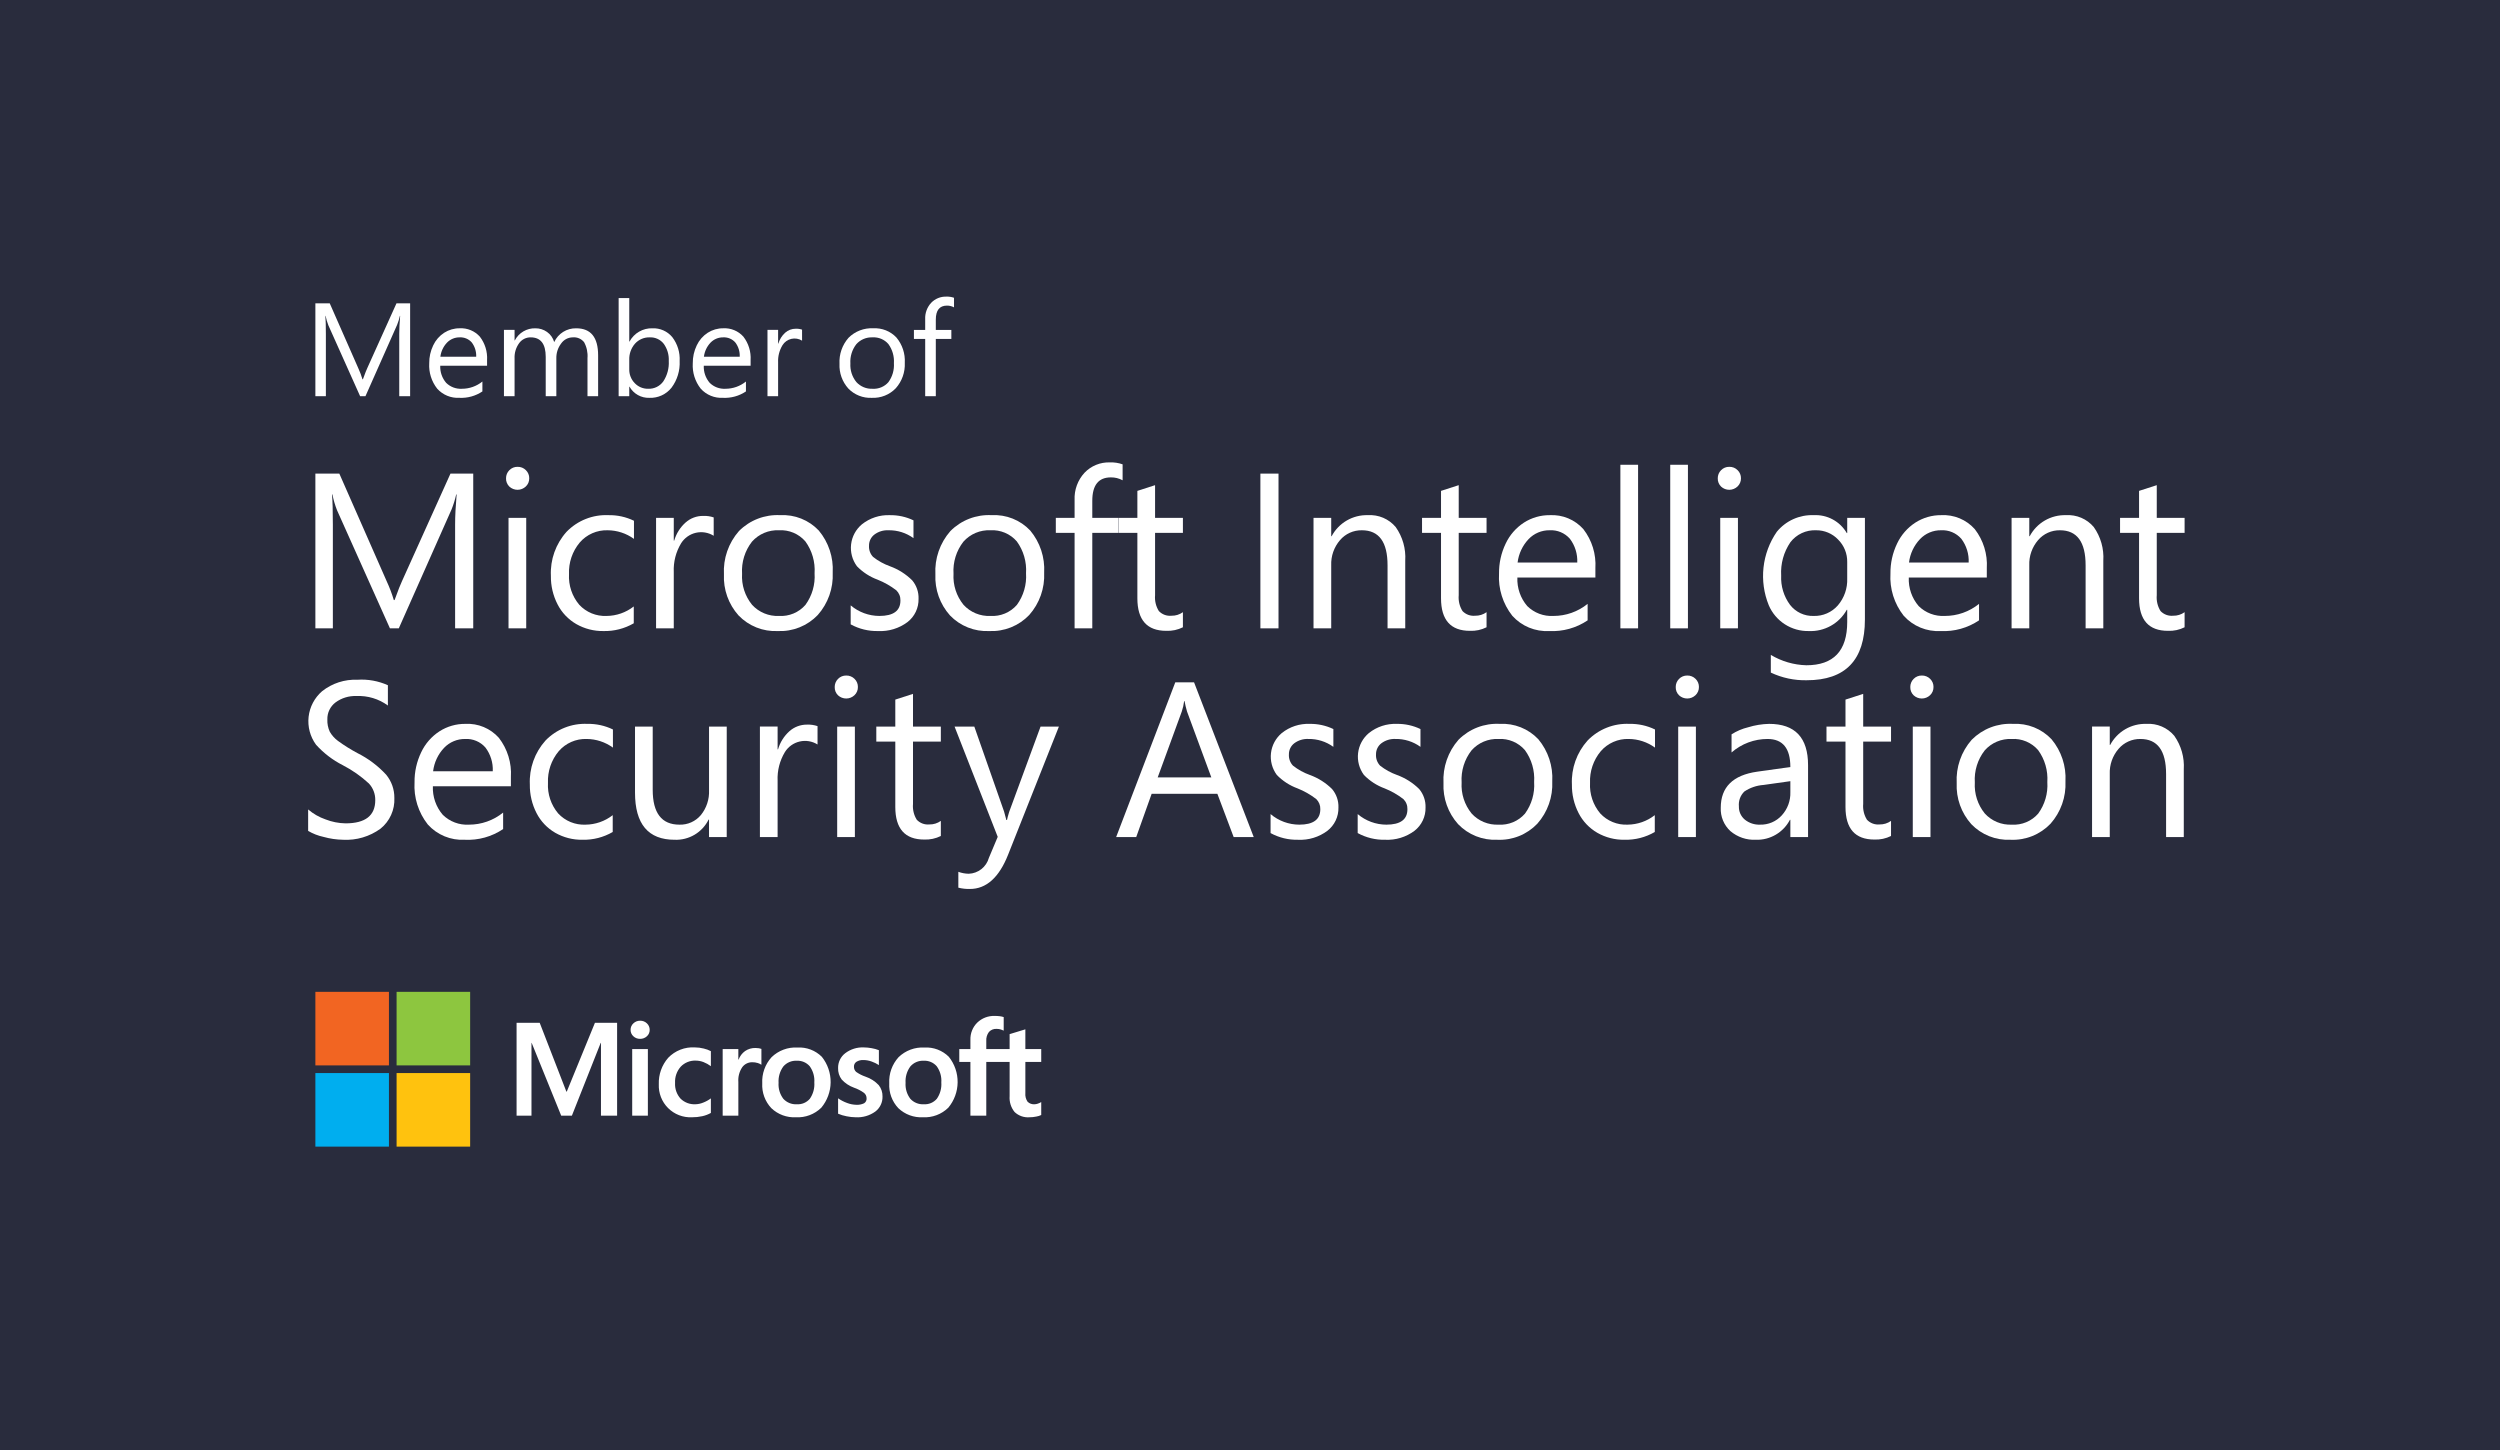 <svg width="250" height="145" viewBox="0 0 250 145" fill="none" xmlns="http://www.w3.org/2000/svg">
<rect x="0" y="0" width="250" height="145" fill="#808080" stroke="none"/>
<g clip-path="url(#clip0_1750_30146)">
<path d="M250 0H0V145H250V0Z" fill="#292C3D"/>
<path d="M47.324 62.835H45.511V52.444C45.511 51.624 45.562 50.624 45.663 49.444H45.619C45.506 49.956 45.351 50.457 45.155 50.944L39.879 62.835H38.994L33.706 51.03C33.503 50.517 33.348 49.986 33.242 49.444H33.199C33.257 50.062 33.286 51.069 33.286 52.465V62.835H31.538V47.361H33.933L38.681 58.152C38.959 58.753 39.194 59.373 39.382 60.008H39.458C39.818 59.015 40.066 58.382 40.202 58.109L45.047 47.361H47.324V62.835Z" fill="white"/>
<path d="M52.924 47.825C52.928 47.98 52.899 48.133 52.84 48.275C52.78 48.418 52.691 48.546 52.578 48.651C52.357 48.861 52.065 48.978 51.76 48.98C51.456 48.982 51.162 48.868 50.938 48.661C50.827 48.554 50.739 48.423 50.682 48.279C50.624 48.136 50.597 47.981 50.604 47.826C50.602 47.676 50.631 47.529 50.687 47.39C50.744 47.252 50.827 47.127 50.933 47.021C51.039 46.91 51.168 46.823 51.31 46.765C51.452 46.706 51.605 46.678 51.759 46.682C51.913 46.678 52.066 46.706 52.209 46.763C52.352 46.821 52.481 46.907 52.589 47.017C52.697 47.121 52.783 47.247 52.84 47.386C52.898 47.526 52.926 47.675 52.924 47.825ZM52.622 62.835H50.852V51.785H52.622V62.835Z" fill="white"/>
<path d="M63.376 62.328C62.456 62.862 61.407 63.132 60.343 63.105C59.393 63.12 58.456 62.879 57.63 62.408C56.829 61.946 56.179 61.263 55.758 60.44C55.303 59.556 55.073 58.574 55.089 57.58C55.012 55.963 55.576 54.381 56.658 53.178C57.198 52.621 57.85 52.184 58.571 51.898C59.292 51.611 60.065 51.481 60.84 51.516C61.725 51.498 62.601 51.69 63.397 52.077V53.89C62.631 53.334 61.711 53.032 60.764 53.027C60.238 53.01 59.714 53.111 59.231 53.323C58.749 53.535 58.319 53.852 57.975 54.251C57.235 55.136 56.852 56.266 56.901 57.418C56.84 58.529 57.205 59.621 57.922 60.472C58.269 60.847 58.693 61.141 59.165 61.335C59.638 61.529 60.147 61.617 60.657 61.594C61.643 61.587 62.599 61.253 63.376 60.644L63.376 62.328Z" fill="white"/>
<path d="M71.37 53.577C70.838 53.246 70.196 53.139 69.586 53.279C68.975 53.42 68.445 53.797 68.111 54.327C67.588 55.192 67.332 56.193 67.377 57.202V62.835H65.607V51.785H67.377V54.062H67.42C67.622 53.366 68.014 52.74 68.553 52.255C69.036 51.822 69.663 51.586 70.312 51.591C70.671 51.575 71.029 51.626 71.369 51.742L71.37 53.577Z" fill="white"/>
<path d="M83.271 57.267C83.344 58.82 82.808 60.339 81.776 61.502C81.261 62.04 80.637 62.461 79.945 62.738C79.254 63.014 78.511 63.139 77.767 63.105C77.042 63.138 76.318 63.016 75.643 62.747C74.969 62.478 74.359 62.068 73.856 61.545C72.849 60.421 72.324 58.947 72.394 57.44C72.308 55.855 72.846 54.299 73.894 53.107C74.431 52.565 75.078 52.143 75.79 51.869C76.502 51.595 77.264 51.475 78.026 51.516C78.742 51.477 79.457 51.594 80.122 51.86C80.788 52.126 81.387 52.533 81.879 53.054C82.86 54.231 83.358 55.737 83.271 57.267ZM81.458 57.332C81.534 56.192 81.207 55.062 80.535 54.138C80.21 53.763 79.803 53.467 79.346 53.275C78.888 53.082 78.392 52.997 77.897 53.026C77.391 53.003 76.886 53.093 76.419 53.29C75.953 53.487 75.536 53.786 75.199 54.164C74.487 55.077 74.134 56.219 74.207 57.375C74.139 58.498 74.496 59.605 75.205 60.478C75.544 60.85 75.961 61.143 76.427 61.336C76.892 61.529 77.394 61.617 77.897 61.594C78.392 61.625 78.888 61.542 79.347 61.351C79.805 61.16 80.213 60.867 80.541 60.493C81.208 59.58 81.533 58.461 81.458 57.332Z" fill="white"/>
<path d="M91.855 59.879C91.866 60.327 91.772 60.771 91.58 61.176C91.388 61.581 91.103 61.935 90.749 62.209C89.903 62.841 88.864 63.158 87.809 63.105C86.853 63.127 85.907 62.896 85.068 62.436V60.537C85.87 61.217 86.887 61.591 87.938 61.594C89.341 61.594 90.043 61.08 90.043 60.051C90.049 59.862 90.017 59.674 89.946 59.498C89.875 59.322 89.769 59.164 89.633 59.032C89.062 58.593 88.434 58.236 87.766 57.969C86.983 57.683 86.275 57.223 85.694 56.625C85.227 55.994 85.018 55.209 85.11 54.43C85.202 53.651 85.589 52.937 86.19 52.433C86.981 51.802 87.974 51.476 88.985 51.516C89.802 51.504 90.611 51.681 91.348 52.034V53.814C90.621 53.286 89.743 53.01 88.845 53.026C88.339 53.002 87.841 53.154 87.437 53.458C87.266 53.588 87.13 53.757 87.037 53.95C86.944 54.143 86.898 54.355 86.902 54.569C86.889 54.775 86.918 54.982 86.989 55.176C87.059 55.37 87.169 55.547 87.312 55.696C87.823 56.096 88.395 56.411 89.007 56.63C89.837 56.932 90.591 57.411 91.219 58.033C91.652 58.548 91.879 59.206 91.855 59.879Z" fill="white"/>
<path d="M104.416 57.267C104.489 58.82 103.953 60.339 102.921 61.502C102.406 62.04 101.782 62.461 101.091 62.738C100.399 63.014 99.656 63.139 98.912 63.105C98.187 63.138 97.463 63.016 96.788 62.747C96.114 62.478 95.504 62.068 95.001 61.545C93.994 60.421 93.469 58.947 93.539 57.44C93.453 55.855 93.991 54.3 95.039 53.107C95.576 52.565 96.222 52.143 96.935 51.869C97.647 51.595 98.409 51.475 99.171 51.516C99.887 51.477 100.602 51.594 101.267 51.86C101.933 52.126 102.532 52.533 103.024 53.054C104.005 54.231 104.503 55.737 104.416 57.267ZM102.603 57.332C102.679 56.192 102.352 55.062 101.68 54.138C101.355 53.763 100.948 53.467 100.491 53.275C100.033 53.082 99.537 52.997 99.042 53.026C98.536 53.003 98.031 53.093 97.564 53.29C97.098 53.487 96.681 53.786 96.344 54.164C95.632 55.077 95.279 56.219 95.352 57.375C95.285 58.498 95.641 59.605 96.35 60.478C96.689 60.85 97.106 61.143 97.572 61.336C98.037 61.529 98.539 61.617 99.042 61.594C99.537 61.625 100.034 61.542 100.492 61.351C100.95 61.16 101.359 60.867 101.686 60.493C102.353 59.58 102.678 58.461 102.603 57.332Z" fill="white"/>
<path d="M112.261 48.03C111.901 47.832 111.496 47.732 111.085 47.739C109.848 47.739 109.229 48.519 109.229 50.08V51.785H111.819V53.285H109.229V62.835H107.459V53.285H105.582V51.785H107.459V49.994C107.437 49.498 107.513 49.002 107.684 48.535C107.854 48.069 108.115 47.64 108.452 47.275C108.776 46.935 109.169 46.666 109.604 46.488C110.039 46.309 110.507 46.225 110.977 46.239C111.413 46.222 111.849 46.288 112.261 46.433L112.261 48.03Z" fill="white"/>
<path d="M118.291 62.727C117.776 62.985 117.204 63.108 116.629 63.083C114.701 63.083 113.737 61.997 113.737 59.825V53.285H111.838V51.785H113.737V49.088L115.507 48.516V51.786H118.291V53.286H115.507V59.523C115.458 60.077 115.59 60.632 115.885 61.105C116.046 61.273 116.243 61.404 116.462 61.485C116.68 61.566 116.915 61.596 117.147 61.573C117.557 61.582 117.959 61.457 118.291 61.217L118.291 62.727Z" fill="white"/>
<path d="M127.851 62.835H126.039V47.361H127.851V62.835Z" fill="white"/>
<path d="M140.525 62.835H138.755V56.533C138.755 54.196 137.899 53.026 136.187 53.027C135.772 53.02 135.361 53.105 134.984 53.275C134.606 53.446 134.271 53.698 134.002 54.013C133.401 54.712 133.086 55.612 133.122 56.533V62.835H131.352V51.785H133.122V53.62H133.165C133.513 52.966 134.036 52.422 134.677 52.05C135.318 51.678 136.05 51.493 136.79 51.516C137.314 51.483 137.838 51.573 138.321 51.779C138.803 51.985 139.231 52.302 139.569 52.703C140.263 53.683 140.6 54.871 140.524 56.07L140.525 62.835Z" fill="white"/>
<path d="M148.655 62.727C148.141 62.985 147.569 63.108 146.994 63.083C145.066 63.083 144.102 61.997 144.102 59.825V53.285H142.203V51.785H144.102V49.088L145.872 48.516V51.786H148.656V53.286H145.872V59.523C145.822 60.077 145.955 60.632 146.249 61.105C146.41 61.274 146.608 61.404 146.826 61.485C147.045 61.566 147.28 61.596 147.512 61.573C147.922 61.582 148.323 61.457 148.656 61.217L148.655 62.727Z" fill="white"/>
<path d="M159.539 57.753H151.737C151.693 58.795 152.046 59.815 152.725 60.608C153.068 60.945 153.478 61.208 153.929 61.378C154.379 61.548 154.861 61.621 155.341 61.594C156.587 61.597 157.795 61.17 158.762 60.386V62.037C157.631 62.798 156.283 63.173 154.921 63.105C154.231 63.142 153.541 63.024 152.903 62.76C152.264 62.496 151.693 62.092 151.231 61.579C150.286 60.38 149.813 58.877 149.903 57.354C149.891 56.318 150.118 55.292 150.567 54.359C150.969 53.502 151.603 52.776 152.396 52.26C153.168 51.765 154.069 51.507 154.986 51.516C155.613 51.483 156.24 51.591 156.82 51.833C157.4 52.074 157.918 52.444 158.336 52.913C159.198 54.028 159.626 55.418 159.539 56.825L159.539 57.753ZM157.726 56.253C157.766 55.398 157.504 54.556 156.987 53.874C156.736 53.589 156.424 53.364 156.073 53.217C155.723 53.07 155.343 53.005 154.964 53.026C154.571 53.021 154.181 53.097 153.819 53.249C153.457 53.401 153.131 53.627 152.86 53.911C152.252 54.554 151.866 55.375 151.759 56.253H157.726Z" fill="white"/>
<path d="M163.808 62.835H162.038V46.477H163.808V62.835Z" fill="white"/>
<path d="M168.793 62.835H167.023V46.477H168.793V62.835Z" fill="white"/>
<path d="M174.096 47.825C174.1 47.98 174.071 48.133 174.011 48.275C173.952 48.418 173.863 48.546 173.75 48.651C173.529 48.861 173.237 48.978 172.932 48.98C172.628 48.982 172.334 48.868 172.11 48.661C171.999 48.554 171.911 48.423 171.854 48.279C171.796 48.136 171.769 47.981 171.776 47.826C171.774 47.676 171.803 47.529 171.859 47.39C171.916 47.252 171.999 47.127 172.105 47.021C172.211 46.91 172.34 46.823 172.482 46.765C172.624 46.706 172.777 46.678 172.93 46.682C173.084 46.678 173.238 46.706 173.381 46.763C173.523 46.821 173.653 46.907 173.761 47.017C173.869 47.121 173.955 47.247 174.012 47.386C174.07 47.526 174.098 47.675 174.096 47.825ZM173.794 62.835H172.024V51.785H173.794V62.835Z" fill="white"/>
<path d="M186.491 61.95C186.491 66 184.549 68.025 180.664 68.025C179.427 68.05 178.2 67.788 177.082 67.259V65.49C178.156 66.134 179.379 66.491 180.632 66.526C183.358 66.526 184.722 65.084 184.722 62.199V60.979H184.679C184.306 61.652 183.753 62.207 183.082 62.582C182.411 62.958 181.648 63.139 180.88 63.105C180.032 63.124 179.197 62.888 178.484 62.428C177.77 61.969 177.211 61.306 176.877 60.526C176.391 59.33 176.211 58.033 176.351 56.75C176.491 55.468 176.948 54.24 177.681 53.178C178.125 52.635 178.689 52.202 179.328 51.914C179.967 51.626 180.665 51.489 181.366 51.516C182.03 51.48 182.69 51.628 183.275 51.944C183.86 52.26 184.345 52.732 184.679 53.307H184.722V51.785H186.492L186.491 61.95ZM184.721 57.839V56.21C184.73 55.791 184.653 55.374 184.495 54.985C184.338 54.596 184.102 54.244 183.804 53.949C183.521 53.653 183.181 53.419 182.804 53.26C182.427 53.102 182.022 53.022 181.613 53.027C181.12 53.004 180.628 53.101 180.179 53.31C179.731 53.518 179.34 53.832 179.04 54.224C178.371 55.203 178.047 56.376 178.117 57.559C178.067 58.606 178.379 59.639 179.002 60.483C179.28 60.842 179.639 61.13 180.05 61.324C180.461 61.517 180.911 61.61 181.365 61.594C181.821 61.608 182.273 61.521 182.691 61.339C183.109 61.157 183.482 60.885 183.782 60.543C184.426 59.793 184.761 58.826 184.721 57.839Z" fill="white"/>
<path d="M198.68 57.753H190.879C190.834 58.795 191.187 59.815 191.866 60.607C192.209 60.945 192.619 61.208 193.07 61.377C193.52 61.547 194.002 61.621 194.483 61.594C195.728 61.596 196.936 61.17 197.903 60.386V62.036C196.772 62.798 195.424 63.173 194.062 63.105C193.372 63.142 192.682 63.024 192.044 62.76C191.405 62.496 190.834 62.092 190.372 61.578C189.427 60.38 188.954 58.877 189.045 57.353C189.032 56.317 189.259 55.292 189.708 54.358C190.11 53.502 190.744 52.776 191.537 52.26C192.31 51.765 193.21 51.506 194.127 51.516C194.755 51.482 195.382 51.59 195.962 51.832C196.542 52.074 197.06 52.443 197.478 52.913C198.34 54.028 198.767 55.418 198.681 56.825L198.68 57.753ZM196.867 56.253C196.907 55.398 196.645 54.556 196.128 53.874C195.877 53.589 195.565 53.364 195.214 53.217C194.864 53.07 194.484 53.005 194.105 53.026C193.712 53.021 193.322 53.097 192.96 53.249C192.598 53.401 192.272 53.627 192.001 53.911C191.393 54.554 191.007 55.374 190.9 56.253L196.867 56.253Z" fill="white"/>
<path d="M210.331 62.835H208.561V56.533C208.561 54.196 207.705 53.026 205.993 53.027C205.578 53.02 205.168 53.105 204.79 53.275C204.412 53.446 204.077 53.698 203.808 54.013C203.207 54.712 202.893 55.612 202.928 56.533V62.835H201.158V51.785H202.928V53.62H202.971C203.319 52.966 203.843 52.422 204.484 52.05C205.125 51.678 205.857 51.493 206.597 51.516C207.121 51.483 207.645 51.573 208.127 51.779C208.61 51.985 209.037 52.302 209.376 52.703C210.07 53.683 210.407 54.871 210.331 56.07L210.331 62.835Z" fill="white"/>
<path d="M218.459 62.727C217.944 62.985 217.373 63.108 216.797 63.083C214.869 63.083 213.905 61.997 213.906 59.825V53.285H212.006V51.785H213.906V49.088L215.676 48.516V51.786H218.46V53.286H215.676V59.523C215.626 60.077 215.759 60.632 216.053 61.105C216.214 61.274 216.412 61.404 216.63 61.485C216.849 61.566 217.084 61.596 217.316 61.573C217.726 61.582 218.127 61.457 218.46 61.217L218.459 62.727Z" fill="white"/>
<path d="M39.436 79.8C39.463 80.383 39.352 80.965 39.111 81.497C38.871 82.03 38.51 82.498 38.055 82.865C36.969 83.657 35.642 84.05 34.3 83.976C33.641 83.964 32.986 83.868 32.352 83.69C31.811 83.574 31.292 83.372 30.814 83.091V80.944C31.324 81.381 31.912 81.718 32.546 81.937C33.184 82.188 33.862 82.323 34.548 82.336C36.533 82.336 37.526 81.563 37.526 80.016C37.538 79.399 37.31 78.802 36.89 78.35C36.106 77.625 35.227 77.01 34.279 76.52C33.268 76.007 32.361 75.312 31.602 74.47C31.014 73.665 30.75 72.669 30.861 71.678C30.973 70.688 31.454 69.776 32.207 69.123C33.21 68.327 34.467 67.919 35.746 67.974C36.79 67.905 37.835 68.094 38.789 68.524V70.553C37.881 69.887 36.773 69.552 35.649 69.603C34.897 69.571 34.156 69.797 33.55 70.244C33.289 70.442 33.079 70.7 32.937 70.996C32.795 71.291 32.726 71.617 32.736 71.944C32.718 72.368 32.801 72.789 32.978 73.174C33.184 73.534 33.464 73.846 33.798 74.091C34.418 74.543 35.069 74.95 35.746 75.311C36.825 75.851 37.797 76.582 38.616 77.469C39.156 78.125 39.446 78.951 39.436 79.8Z" fill="white"/>
<path d="M51.09 78.624H43.288C43.244 79.666 43.597 80.687 44.276 81.479C44.619 81.817 45.029 82.079 45.48 82.249C45.93 82.419 46.411 82.493 46.892 82.466C48.138 82.468 49.346 82.041 50.313 81.257V82.908C49.181 83.67 47.834 84.044 46.471 83.976C45.782 84.013 45.092 83.895 44.453 83.631C43.815 83.367 43.244 82.964 42.781 82.45C41.836 81.252 41.364 79.748 41.454 78.225C41.441 77.189 41.669 76.164 42.118 75.23C42.52 74.374 43.154 73.647 43.947 73.132C44.719 72.637 45.619 72.378 46.537 72.387C47.164 72.354 47.791 72.462 48.371 72.704C48.951 72.946 49.469 73.315 49.887 73.784C50.749 74.899 51.176 76.29 51.09 77.696V78.624ZM49.277 77.124C49.317 76.269 49.055 75.427 48.538 74.746C48.287 74.46 47.974 74.235 47.624 74.089C47.273 73.942 46.894 73.876 46.514 73.898C46.122 73.892 45.732 73.968 45.37 74.121C45.008 74.273 44.681 74.498 44.41 74.783C43.802 75.425 43.417 76.246 43.31 77.124L49.277 77.124Z" fill="white"/>
<path d="M61.272 83.199C60.352 83.734 59.303 84.003 58.239 83.976C57.289 83.991 56.352 83.751 55.526 83.28C54.725 82.818 54.075 82.134 53.654 81.311C53.199 80.427 52.969 79.445 52.984 78.451C52.908 76.834 53.472 75.252 54.554 74.049C55.094 73.492 55.746 73.055 56.467 72.769C57.188 72.482 57.961 72.352 58.736 72.387C59.621 72.369 60.497 72.561 61.293 72.948V74.761C60.527 74.205 59.606 73.903 58.66 73.897C58.133 73.881 57.61 73.982 57.127 74.194C56.645 74.406 56.215 74.723 55.871 75.122C55.131 76.007 54.748 77.137 54.797 78.29C54.736 79.401 55.101 80.493 55.817 81.344C56.164 81.718 56.589 82.013 57.061 82.207C57.534 82.4 58.043 82.489 58.553 82.466C59.539 82.458 60.495 82.124 61.272 81.516L61.272 83.199Z" fill="white"/>
<path d="M72.672 83.707H70.902V81.959H70.86C70.55 82.588 70.063 83.114 69.46 83.472C68.857 83.83 68.162 84.005 67.461 83.976C64.821 83.976 63.501 82.405 63.501 79.261V72.657H65.271V78.98C65.271 81.304 66.163 82.466 67.947 82.466C68.352 82.478 68.755 82.399 69.125 82.233C69.495 82.068 69.823 81.82 70.084 81.51C70.653 80.81 70.944 79.925 70.904 79.023V72.657H72.674L72.672 83.707Z" fill="white"/>
<path d="M81.754 74.448C81.222 74.117 80.58 74.01 79.969 74.151C79.359 74.291 78.829 74.668 78.495 75.199C77.972 76.063 77.716 77.064 77.761 78.074V83.707H75.991V72.656H77.761V74.933H77.804C78.007 74.237 78.399 73.612 78.937 73.126C79.421 72.694 80.048 72.457 80.696 72.462C81.055 72.447 81.414 72.498 81.754 72.613V74.448Z" fill="white"/>
<path d="M85.79 68.697C85.794 68.851 85.766 69.004 85.706 69.147C85.647 69.289 85.558 69.417 85.445 69.523C85.224 69.732 84.932 69.85 84.627 69.851C84.323 69.853 84.029 69.739 83.805 69.533C83.694 69.425 83.606 69.295 83.548 69.151C83.491 69.007 83.464 68.852 83.471 68.697C83.469 68.548 83.498 68.4 83.554 68.262C83.611 68.124 83.694 67.998 83.8 67.893C83.906 67.782 84.035 67.694 84.177 67.636C84.319 67.578 84.472 67.549 84.625 67.553C84.779 67.549 84.932 67.577 85.075 67.635C85.218 67.692 85.348 67.778 85.456 67.888C85.564 67.993 85.65 68.119 85.707 68.258C85.764 68.397 85.793 68.546 85.79 68.697ZM85.488 83.707H83.718V72.657H85.488V83.707Z" fill="white"/>
<path d="M94.084 83.599C93.569 83.857 92.997 83.979 92.422 83.955C90.494 83.955 89.53 82.868 89.53 80.696V74.157H87.631V72.657H89.53V69.959L91.3 69.388V72.657H94.084V74.157H91.3V80.394C91.251 80.948 91.383 81.503 91.677 81.975C91.838 82.144 92.036 82.275 92.254 82.356C92.473 82.437 92.708 82.467 92.94 82.444C93.35 82.453 93.751 82.328 94.084 82.088L94.084 83.599Z" fill="white"/>
<path d="M105.891 72.657L100.808 85.476C99.902 87.757 98.628 88.897 96.988 88.897C96.599 88.905 96.211 88.862 95.834 88.767V87.181C96.166 87.303 96.516 87.369 96.87 87.375C97.331 87.36 97.775 87.197 98.138 86.912C98.501 86.627 98.763 86.234 98.888 85.789L99.772 83.685L95.456 72.657H97.431L100.409 81.16L100.635 82.002H100.7C100.729 81.843 100.801 81.574 100.916 81.192L104.056 72.657H105.891Z" fill="white"/>
<path d="M125.373 83.707H123.366L121.737 79.38H115.165L113.622 83.707H111.615L117.528 68.233H119.406L125.373 83.707ZM121.133 77.739L118.705 71.157C118.602 70.813 118.519 70.464 118.456 70.111H118.413C118.371 70.467 118.292 70.818 118.176 71.157L115.77 77.739H121.133Z" fill="white"/>
<path d="M133.844 80.75C133.856 81.198 133.761 81.642 133.569 82.047C133.377 82.452 133.093 82.806 132.738 83.081C131.893 83.713 130.853 84.03 129.798 83.977C128.841 83.998 127.896 83.767 127.057 83.308V81.408C127.859 82.088 128.876 82.463 129.927 82.466C131.33 82.466 132.031 81.951 132.031 80.923C132.038 80.733 132.005 80.545 131.935 80.369C131.864 80.194 131.757 80.035 131.621 79.903C131.051 79.465 130.423 79.107 129.755 78.84C128.972 78.554 128.263 78.094 127.683 77.496C127.216 76.866 127.007 76.081 127.099 75.302C127.191 74.523 127.578 73.808 128.179 73.305C128.97 72.673 129.962 72.348 130.974 72.387C131.791 72.375 132.6 72.553 133.337 72.905V74.685C132.61 74.158 131.732 73.881 130.834 73.897C130.328 73.873 129.83 74.026 129.425 74.329C129.255 74.459 129.118 74.628 129.026 74.821C128.933 75.014 128.887 75.226 128.891 75.441C128.878 75.647 128.907 75.853 128.978 76.047C129.048 76.241 129.158 76.418 129.301 76.567C129.812 76.967 130.384 77.283 130.995 77.501C131.826 77.803 132.58 78.282 133.207 78.904C133.641 79.419 133.868 80.077 133.844 80.75Z" fill="white"/>
<path d="M142.554 80.75C142.566 81.198 142.471 81.642 142.279 82.047C142.087 82.452 141.803 82.806 141.448 83.081C140.603 83.713 139.563 84.029 138.508 83.976C137.552 83.998 136.607 83.767 135.768 83.307V81.408C136.57 82.088 137.586 82.463 138.638 82.466C140.04 82.466 140.742 81.951 140.742 80.922C140.749 80.733 140.716 80.545 140.645 80.369C140.575 80.194 140.468 80.035 140.332 79.903C139.761 79.465 139.133 79.107 138.465 78.84C137.682 78.554 136.973 78.094 136.393 77.496C135.926 76.866 135.717 76.081 135.809 75.302C135.901 74.523 136.288 73.808 136.889 73.305C137.681 72.673 138.673 72.348 139.684 72.387C140.501 72.375 141.31 72.553 142.047 72.905V74.685C141.32 74.158 140.442 73.881 139.544 73.897C139.038 73.873 138.54 74.026 138.136 74.329C137.966 74.459 137.829 74.628 137.736 74.821C137.643 75.014 137.597 75.226 137.601 75.441C137.588 75.647 137.617 75.853 137.688 76.047C137.758 76.241 137.869 76.418 138.011 76.567C138.523 76.967 139.095 77.283 139.706 77.501C140.536 77.803 141.291 78.282 141.918 78.904C142.351 79.419 142.578 80.077 142.554 80.75Z" fill="white"/>
<path d="M155.226 78.139C155.299 79.691 154.763 81.211 153.731 82.373C153.216 82.911 152.592 83.333 151.901 83.609C151.209 83.886 150.466 84.011 149.723 83.976C148.997 84.01 148.273 83.888 147.598 83.619C146.924 83.35 146.314 82.94 145.811 82.416C144.804 81.293 144.279 79.818 144.349 78.311C144.263 76.726 144.801 75.171 145.849 73.978C146.386 73.436 147.033 73.014 147.745 72.74C148.457 72.466 149.219 72.346 149.982 72.387C150.697 72.348 151.412 72.466 152.077 72.731C152.743 72.997 153.342 73.404 153.834 73.925C154.815 75.103 155.313 76.609 155.226 78.139ZM153.413 78.203C153.489 77.064 153.162 75.933 152.49 75.009C152.165 74.634 151.758 74.339 151.301 74.146C150.843 73.953 150.348 73.868 149.852 73.898C149.346 73.874 148.841 73.965 148.374 74.161C147.908 74.358 147.491 74.657 147.154 75.036C146.442 75.949 146.089 77.091 146.162 78.246C146.095 79.369 146.451 80.476 147.16 81.349C147.499 81.722 147.916 82.014 148.382 82.207C148.847 82.4 149.349 82.488 149.852 82.466C150.348 82.496 150.843 82.413 151.302 82.222C151.76 82.032 152.169 81.738 152.496 81.365C153.163 80.451 153.488 79.332 153.413 78.203Z" fill="white"/>
<path d="M165.479 83.199C164.559 83.734 163.51 84.003 162.446 83.976C161.496 83.991 160.558 83.751 159.733 83.28C158.932 82.818 158.281 82.134 157.86 81.311C157.406 80.427 157.176 79.445 157.191 78.451C157.114 76.834 157.678 75.252 158.761 74.049C159.301 73.492 159.953 73.055 160.673 72.769C161.394 72.482 162.167 72.352 162.942 72.387C163.827 72.369 164.704 72.561 165.5 72.948V74.761C164.734 74.205 163.813 73.903 162.867 73.897C162.34 73.881 161.816 73.982 161.334 74.194C160.851 74.406 160.422 74.723 160.077 75.122C159.338 76.007 158.955 77.136 159.004 78.289C158.943 79.4 159.308 80.492 160.024 81.343C160.371 81.718 160.795 82.012 161.268 82.206C161.74 82.4 162.249 82.488 162.759 82.465C163.746 82.457 164.702 82.123 165.478 81.515L165.479 83.199Z" fill="white"/>
<path d="M169.893 68.697C169.896 68.851 169.868 69.004 169.808 69.147C169.749 69.289 169.66 69.417 169.547 69.523C169.326 69.732 169.034 69.85 168.729 69.851C168.425 69.853 168.131 69.739 167.907 69.533C167.796 69.425 167.708 69.295 167.65 69.151C167.593 69.007 167.566 68.852 167.573 68.697C167.571 68.548 167.6 68.4 167.656 68.262C167.713 68.124 167.796 67.998 167.902 67.893C168.008 67.782 168.137 67.694 168.279 67.636C168.421 67.578 168.574 67.549 168.727 67.553C168.881 67.549 169.034 67.577 169.177 67.635C169.32 67.692 169.45 67.778 169.558 67.888C169.666 67.993 169.752 68.119 169.809 68.258C169.867 68.397 169.895 68.546 169.893 68.697ZM169.59 83.707H167.82V72.657H169.59V83.707Z" fill="white"/>
<path d="M180.806 83.707H179.036V81.98H178.993C178.672 82.599 178.182 83.115 177.581 83.468C176.98 83.821 176.291 83.998 175.594 83.976C174.662 84.023 173.747 83.712 173.036 83.107C172.716 82.811 172.464 82.449 172.298 82.046C172.132 81.642 172.056 81.207 172.076 80.772C172.076 78.714 173.292 77.513 175.724 77.167L179.036 76.703C179.036 74.833 178.277 73.898 176.759 73.898C175.434 73.896 174.153 74.375 173.155 75.247V73.434C173.666 73.107 174.228 72.868 174.817 72.727C175.496 72.517 176.2 72.403 176.91 72.387C179.507 72.387 180.806 73.765 180.806 76.52L180.806 83.707ZM179.036 78.117L176.36 78.494C175.674 78.541 175.012 78.766 174.439 79.148C174.242 79.338 174.09 79.57 173.995 79.826C173.9 80.083 173.864 80.358 173.889 80.631C173.88 80.883 173.928 81.135 174.031 81.366C174.134 81.597 174.289 81.801 174.483 81.963C174.912 82.31 175.453 82.488 176.004 82.465C176.412 82.476 176.817 82.399 177.193 82.239C177.568 82.079 177.904 81.839 178.178 81.537C178.756 80.905 179.063 80.073 179.036 79.217L179.036 78.117Z" fill="white"/>
<path d="M189.102 83.599C188.588 83.857 188.016 83.979 187.441 83.955C185.513 83.955 184.549 82.868 184.549 80.696V74.157H182.649V72.657H184.549V69.959L186.319 69.388V72.657H189.103V74.157H186.319V80.394C186.269 80.948 186.402 81.503 186.696 81.975C186.857 82.144 187.055 82.275 187.273 82.356C187.492 82.437 187.727 82.467 187.959 82.444C188.369 82.453 188.77 82.328 189.103 82.088L189.102 83.599Z" fill="white"/>
<path d="M193.35 68.697C193.354 68.851 193.325 69.004 193.266 69.147C193.206 69.289 193.117 69.417 193.005 69.523C192.784 69.732 192.491 69.85 192.187 69.851C191.882 69.853 191.588 69.739 191.365 69.533C191.253 69.425 191.166 69.295 191.108 69.151C191.05 69.007 191.024 68.852 191.03 68.697C191.029 68.548 191.057 68.4 191.114 68.262C191.17 68.124 191.254 67.998 191.359 67.893C191.466 67.782 191.594 67.694 191.736 67.636C191.878 67.578 192.031 67.549 192.185 67.553C192.339 67.549 192.492 67.577 192.635 67.635C192.778 67.692 192.907 67.778 193.016 67.888C193.124 67.993 193.209 68.119 193.267 68.258C193.324 68.397 193.353 68.546 193.35 68.697ZM193.048 83.707H191.278V72.657H193.048V83.707Z" fill="white"/>
<path d="M206.546 78.139C206.619 79.691 206.083 81.211 205.052 82.373C204.537 82.911 203.912 83.333 203.221 83.609C202.529 83.886 201.787 84.011 201.043 83.976C200.317 84.01 199.593 83.888 198.919 83.619C198.244 83.35 197.635 82.94 197.131 82.416C196.125 81.292 195.6 79.818 195.669 78.311C195.583 76.726 196.121 75.171 197.169 73.978C197.707 73.436 198.353 73.014 199.065 72.74C199.778 72.466 200.54 72.346 201.302 72.387C202.017 72.348 202.732 72.466 203.398 72.731C204.063 72.997 204.662 73.404 205.154 73.925C206.136 75.102 206.633 76.609 206.546 78.139ZM204.733 78.203C204.809 77.064 204.483 75.933 203.811 75.009C203.486 74.634 203.079 74.339 202.621 74.146C202.164 73.953 201.668 73.868 201.172 73.898C200.666 73.875 200.161 73.965 199.695 74.162C199.228 74.358 198.811 74.657 198.475 75.036C197.762 75.949 197.409 77.091 197.482 78.246C197.415 79.369 197.771 80.476 198.48 81.349C198.819 81.722 199.237 82.014 199.702 82.207C200.167 82.4 200.669 82.488 201.172 82.466C201.668 82.496 202.164 82.413 202.622 82.222C203.08 82.032 203.489 81.738 203.816 81.365C204.484 80.451 204.808 79.332 204.733 78.203Z" fill="white"/>
<path d="M218.379 83.707H216.609V77.405C216.609 75.067 215.753 73.898 214.041 73.898C213.626 73.891 213.215 73.976 212.838 74.147C212.46 74.317 212.125 74.569 211.856 74.885C211.255 75.583 210.94 76.484 210.976 77.405V83.706H209.206V72.656H210.976V74.491H211.019C211.367 73.837 211.89 73.293 212.531 72.921C213.172 72.549 213.904 72.364 214.644 72.387C215.168 72.353 215.692 72.444 216.175 72.65C216.657 72.856 217.085 73.172 217.423 73.573C218.117 74.553 218.454 75.742 218.378 76.94L218.379 83.707Z" fill="white"/>
<path d="M41.013 39.623H39.925V33.385C39.925 32.893 39.955 32.293 40.015 31.586H39.989C39.921 31.893 39.828 32.194 39.711 32.486L36.544 39.623H36.013L32.839 32.537C32.717 32.23 32.624 31.911 32.561 31.586H32.535C32.569 31.957 32.587 32.562 32.587 33.399V39.623H31.538V30.335H32.975L35.825 36.812C35.992 37.173 36.133 37.545 36.246 37.926H36.292C36.508 37.33 36.657 36.95 36.739 36.786L39.647 30.335H41.013L41.013 39.623Z" fill="white"/>
<path d="M48.707 36.571H44.024C43.997 37.197 44.209 37.81 44.617 38.285C44.823 38.488 45.069 38.645 45.34 38.747C45.61 38.849 45.899 38.893 46.187 38.877C46.935 38.879 47.66 38.623 48.24 38.152V39.143C47.561 39.6 46.752 39.824 45.935 39.783C45.52 39.805 45.107 39.735 44.723 39.576C44.34 39.418 43.997 39.176 43.72 38.868C43.153 38.149 42.869 37.246 42.923 36.332C42.915 35.71 43.052 35.095 43.322 34.534C43.563 34.02 43.943 33.584 44.419 33.275C44.883 32.978 45.423 32.823 45.974 32.829C46.35 32.809 46.726 32.873 47.075 33.019C47.423 33.163 47.734 33.385 47.985 33.666C48.502 34.336 48.758 35.171 48.707 36.015L48.707 36.571ZM47.619 35.672C47.643 35.159 47.485 34.653 47.175 34.244C47.024 34.073 46.837 33.938 46.626 33.85C46.416 33.762 46.188 33.723 45.961 33.736C45.725 33.733 45.491 33.778 45.274 33.87C45.057 33.961 44.861 34.096 44.698 34.266C44.333 34.652 44.102 35.145 44.037 35.672L47.619 35.672Z" fill="white"/>
<path d="M59.812 39.623H58.749V35.814C58.794 35.261 58.676 34.706 58.409 34.218C58.274 34.049 58.099 33.916 57.899 33.832C57.699 33.748 57.482 33.715 57.266 33.736C57.037 33.739 56.813 33.797 56.611 33.905C56.41 34.013 56.238 34.169 56.109 34.358C55.788 34.784 55.621 35.307 55.634 35.84V39.623H54.572V35.685C54.572 34.385 54.069 33.735 53.063 33.736C52.838 33.733 52.615 33.785 52.414 33.887C52.214 33.989 52.041 34.138 51.91 34.322C51.592 34.762 51.432 35.297 51.457 35.84V39.623H50.395V32.99H51.457V34.04H51.483C51.677 33.666 51.972 33.354 52.335 33.14C52.699 32.926 53.114 32.819 53.536 32.83C53.953 32.825 54.361 32.952 54.701 33.193C55.05 33.439 55.304 33.798 55.42 34.209C55.613 33.789 55.924 33.435 56.315 33.19C56.706 32.945 57.161 32.82 57.622 32.83C59.082 32.83 59.812 33.732 59.812 35.536V39.623Z" fill="white"/>
<path d="M67.965 36.105C68.012 37.063 67.724 38.006 67.149 38.774C66.886 39.103 66.549 39.367 66.165 39.542C65.782 39.718 65.362 39.8 64.941 39.784C64.539 39.798 64.141 39.703 63.79 39.506C63.439 39.309 63.149 39.02 62.952 38.67H62.926V39.622H61.864V29.804H62.926V34.157H62.952C63.173 33.743 63.504 33.4 63.909 33.166C64.314 32.931 64.777 32.815 65.245 32.83C65.621 32.815 65.995 32.886 66.339 33.039C66.682 33.192 66.986 33.421 67.227 33.71C67.751 34.395 68.013 35.244 67.965 36.105ZM66.877 36.094C66.909 35.481 66.731 34.875 66.372 34.377C66.208 34.167 65.996 33.999 65.753 33.888C65.511 33.776 65.246 33.724 64.98 33.736C64.701 33.727 64.424 33.779 64.168 33.888C63.911 33.998 63.682 34.162 63.496 34.37C63.108 34.818 62.904 35.397 62.926 35.99V36.916C62.919 37.173 62.964 37.43 63.058 37.67C63.152 37.911 63.293 38.13 63.473 38.314C63.647 38.497 63.856 38.642 64.089 38.739C64.322 38.836 64.572 38.883 64.824 38.877C65.116 38.888 65.407 38.827 65.67 38.698C65.932 38.569 66.159 38.378 66.33 38.14C66.727 37.534 66.919 36.817 66.877 36.094Z" fill="white"/>
<path d="M75.061 36.571H70.378C70.351 37.197 70.563 37.81 70.971 38.285C71.177 38.488 71.423 38.645 71.694 38.747C71.964 38.849 72.253 38.893 72.541 38.877C73.289 38.879 74.014 38.623 74.594 38.152V39.143C73.915 39.6 73.106 39.824 72.289 39.783C71.874 39.805 71.461 39.735 71.078 39.576C70.694 39.418 70.351 39.176 70.074 38.868C69.507 38.149 69.223 37.246 69.277 36.332C69.269 35.71 69.406 35.095 69.676 34.534C69.917 34.02 70.297 33.584 70.773 33.275C71.237 32.978 71.777 32.823 72.328 32.829C72.704 32.809 73.08 32.873 73.429 33.019C73.777 33.163 74.088 33.385 74.339 33.666C74.856 34.336 75.112 35.171 75.061 36.015L75.061 36.571ZM73.973 35.672C73.997 35.159 73.84 34.653 73.529 34.244C73.378 34.073 73.191 33.938 72.98 33.85C72.77 33.762 72.543 33.723 72.315 33.736C72.079 33.733 71.845 33.778 71.628 33.87C71.411 33.961 71.215 34.096 71.052 34.266C70.687 34.652 70.456 35.145 70.391 35.672L73.973 35.672Z" fill="white"/>
<path d="M80.207 34.066C79.887 33.866 79.502 33.802 79.135 33.886C78.769 33.971 78.451 34.197 78.251 34.516C77.936 35.035 77.783 35.635 77.811 36.241V39.622H76.748V32.99H77.81V34.357H77.836C77.957 33.94 78.193 33.564 78.516 33.272C78.806 33.013 79.182 32.87 79.571 32.873C79.787 32.864 80.002 32.895 80.206 32.964L80.207 34.066Z" fill="white"/>
<path d="M90.479 36.281C90.522 37.212 90.201 38.124 89.582 38.822C89.273 39.145 88.898 39.398 88.483 39.564C88.068 39.729 87.622 39.804 87.175 39.784C86.74 39.804 86.306 39.731 85.901 39.569C85.496 39.408 85.13 39.162 84.828 38.848C84.224 38.174 83.908 37.289 83.95 36.384C83.898 35.433 84.222 34.499 84.85 33.783C85.173 33.458 85.561 33.205 85.988 33.041C86.416 32.876 86.873 32.804 87.331 32.829C87.76 32.806 88.189 32.876 88.589 33.035C88.988 33.195 89.348 33.439 89.643 33.752C90.232 34.458 90.531 35.362 90.479 36.281ZM89.391 36.319C89.436 35.635 89.24 34.957 88.836 34.402C88.641 34.177 88.397 34 88.123 33.884C87.848 33.769 87.551 33.718 87.253 33.736C86.95 33.722 86.647 33.776 86.366 33.894C86.086 34.012 85.836 34.191 85.634 34.418C85.207 34.966 84.995 35.652 85.038 36.345C84.998 37.019 85.212 37.684 85.637 38.208C85.841 38.431 86.091 38.607 86.371 38.722C86.65 38.838 86.951 38.891 87.253 38.877C87.55 38.896 87.848 38.846 88.123 38.732C88.398 38.618 88.644 38.442 88.84 38.218C89.241 37.669 89.436 36.997 89.391 36.319Z" fill="white"/>
<path d="M95.401 30.737C95.185 30.618 94.941 30.557 94.695 30.561C93.952 30.561 93.581 31.03 93.581 31.967V32.991H95.135V33.892H93.581V39.623H92.519V33.892H91.392V32.991H92.519V31.916C92.505 31.618 92.551 31.32 92.653 31.04C92.756 30.76 92.912 30.503 93.114 30.284C93.309 30.079 93.545 29.918 93.806 29.811C94.067 29.704 94.348 29.653 94.63 29.662C94.892 29.652 95.153 29.691 95.401 29.778V30.737Z" fill="white"/>
<path d="M61.71 102.279V111.566H60.097V104.287H60.071L57.189 111.566H56.12L53.167 104.287H53.148V111.566H51.658V102.279H53.97L56.638 109.163H56.677L59.494 102.279H61.71ZM63.058 102.985C63.056 102.863 63.08 102.741 63.128 102.629C63.177 102.517 63.249 102.416 63.34 102.334C63.52 102.162 63.761 102.068 64.01 102.072C64.137 102.068 64.263 102.09 64.381 102.136C64.499 102.182 64.606 102.252 64.697 102.341C64.784 102.424 64.853 102.524 64.9 102.635C64.947 102.745 64.97 102.865 64.969 102.985C64.971 103.106 64.947 103.225 64.899 103.336C64.851 103.447 64.78 103.546 64.69 103.626C64.506 103.798 64.262 103.891 64.01 103.885C63.886 103.888 63.762 103.867 63.645 103.822C63.529 103.777 63.423 103.709 63.333 103.623C63.245 103.542 63.175 103.444 63.127 103.334C63.08 103.224 63.057 103.105 63.058 102.985ZM64.787 104.909V111.566H63.22V104.909H64.787ZM69.541 110.426C69.805 110.42 70.067 110.365 70.311 110.264C70.588 110.158 70.85 110.014 71.088 109.837V111.294C70.822 111.443 70.535 111.552 70.237 111.618C69.893 111.694 69.542 111.731 69.191 111.728C68.751 111.748 68.313 111.676 67.902 111.518C67.492 111.359 67.12 111.116 66.808 110.806C66.497 110.495 66.254 110.123 66.094 109.713C65.935 109.303 65.862 108.865 65.881 108.425C65.845 107.456 66.181 106.509 66.82 105.779C67.162 105.424 67.577 105.146 68.037 104.967C68.497 104.787 68.99 104.71 69.482 104.74C69.783 104.741 70.082 104.779 70.373 104.853C70.621 104.91 70.862 104.998 71.088 105.116V106.618C70.86 106.449 70.611 106.311 70.347 106.207C70.1 106.111 69.838 106.062 69.573 106.061C69.295 106.05 69.018 106.098 68.76 106.202C68.502 106.306 68.269 106.463 68.077 106.664C67.68 107.109 67.476 107.693 67.507 108.289C67.49 108.575 67.529 108.861 67.623 109.131C67.717 109.401 67.864 109.65 68.054 109.863C68.249 110.055 68.482 110.204 68.738 110.301C68.994 110.398 69.268 110.44 69.541 110.426ZM75.551 104.799C75.664 104.798 75.777 104.806 75.888 104.824C75.974 104.838 76.058 104.86 76.141 104.889V106.476C76.03 106.401 75.909 106.344 75.781 106.304C75.596 106.246 75.402 106.219 75.208 106.223C75.019 106.223 74.832 106.267 74.663 106.351C74.494 106.435 74.347 106.558 74.233 106.709C73.934 107.148 73.794 107.675 73.835 108.205V111.566H72.267V104.909H73.834V105.958H73.86C73.987 105.616 74.212 105.319 74.507 105.106C74.814 104.896 75.18 104.788 75.551 104.799ZM76.225 108.334C76.2 107.858 76.269 107.382 76.43 106.933C76.59 106.484 76.837 106.071 77.158 105.718C77.499 105.387 77.906 105.13 78.352 104.964C78.797 104.797 79.273 104.726 79.748 104.753C80.197 104.727 80.646 104.797 81.066 104.957C81.487 105.117 81.868 105.365 82.186 105.682C82.764 106.407 83.073 107.309 83.064 108.236C83.053 109.162 82.724 110.057 82.131 110.77C81.797 111.096 81.399 111.35 80.962 111.515C80.525 111.68 80.059 111.752 79.592 111.728C79.142 111.751 78.692 111.682 78.27 111.526C77.847 111.369 77.461 111.128 77.135 110.818C76.823 110.487 76.581 110.097 76.425 109.67C76.268 109.243 76.201 108.789 76.225 108.334ZM77.857 108.283C77.818 108.853 77.986 109.419 78.33 109.876C78.5 110.063 78.71 110.21 78.944 110.305C79.178 110.4 79.431 110.442 79.684 110.426C79.928 110.442 80.174 110.4 80.399 110.305C80.625 110.209 80.826 110.062 80.985 109.876C81.316 109.399 81.474 108.823 81.432 108.244C81.474 107.665 81.31 107.091 80.969 106.621C80.808 106.438 80.608 106.293 80.383 106.198C80.158 106.103 79.915 106.061 79.671 106.074C79.419 106.061 79.167 106.105 78.935 106.205C78.703 106.304 78.497 106.456 78.333 106.647C77.987 107.12 77.82 107.699 77.857 108.283ZM85.395 106.657C85.39 106.755 85.407 106.854 85.444 106.945C85.481 107.036 85.537 107.118 85.609 107.185C85.899 107.391 86.218 107.553 86.555 107.667C87.057 107.836 87.51 108.126 87.873 108.513C88.129 108.835 88.263 109.238 88.251 109.649C88.26 109.94 88.199 110.229 88.073 110.491C87.948 110.754 87.761 110.982 87.529 111.158C86.962 111.565 86.273 111.766 85.577 111.728C85.269 111.725 84.962 111.691 84.66 111.628C84.368 111.574 84.082 111.488 83.809 111.372V109.831C84.093 110.029 84.402 110.188 84.729 110.304C85.014 110.412 85.317 110.471 85.622 110.479C85.892 110.496 86.162 110.445 86.406 110.33C86.49 110.278 86.558 110.204 86.603 110.116C86.648 110.028 86.667 109.929 86.659 109.831C86.659 109.726 86.636 109.622 86.591 109.527C86.545 109.432 86.479 109.349 86.396 109.284C86.092 109.065 85.757 108.892 85.402 108.769C84.932 108.601 84.509 108.321 84.172 107.953C83.921 107.622 83.792 107.215 83.809 106.8C83.804 106.515 83.866 106.232 83.99 105.975C84.115 105.718 84.298 105.493 84.525 105.32C85.056 104.916 85.713 104.711 86.38 104.741C86.643 104.743 86.905 104.769 87.164 104.818C87.412 104.859 87.655 104.926 87.889 105.019V106.509C87.663 106.361 87.419 106.242 87.164 106.153C86.9 106.056 86.622 106.005 86.341 106.004C86.097 105.99 85.854 106.051 85.645 106.179C85.566 106.23 85.501 106.302 85.458 106.385C85.414 106.469 85.393 106.563 85.395 106.657ZM88.925 108.334C88.9 107.858 88.969 107.382 89.129 106.933C89.289 106.484 89.537 106.071 89.857 105.718C90.199 105.387 90.605 105.13 91.051 104.964C91.497 104.797 91.972 104.726 92.447 104.753C92.896 104.727 93.346 104.797 93.766 104.957C94.186 105.117 94.568 105.365 94.886 105.682C95.463 106.407 95.773 107.309 95.763 108.236C95.753 109.162 95.424 110.057 94.831 110.77C94.497 111.096 94.099 111.35 93.662 111.515C93.225 111.68 92.758 111.752 92.292 111.728C91.842 111.751 91.392 111.682 90.969 111.526C90.547 111.369 90.161 111.128 89.834 110.818C89.522 110.487 89.281 110.097 89.124 109.67C88.968 109.243 88.9 108.789 88.925 108.334ZM90.557 108.283C90.518 108.853 90.686 109.419 91.03 109.876C91.2 110.063 91.409 110.21 91.644 110.305C91.878 110.4 92.131 110.442 92.383 110.426C92.628 110.442 92.873 110.4 93.099 110.305C93.325 110.209 93.525 110.062 93.685 109.876C94.016 109.399 94.173 108.823 94.132 108.244C94.174 107.665 94.01 107.091 93.669 106.621C93.508 106.438 93.308 106.293 93.082 106.198C92.858 106.103 92.614 106.061 92.37 106.074C92.118 106.061 91.867 106.105 91.635 106.205C91.403 106.304 91.197 106.456 91.033 106.647C90.687 107.12 90.519 107.699 90.557 108.283ZM100.963 106.191H98.628V111.566H97.041V106.191H95.928V104.909H97.041V103.983C97.03 103.664 97.085 103.347 97.203 103.051C97.32 102.755 97.498 102.486 97.725 102.263C97.957 102.039 98.231 101.864 98.532 101.749C98.833 101.634 99.154 101.581 99.477 101.593C99.645 101.591 99.814 101.601 99.982 101.622C100.114 101.638 100.244 101.667 100.37 101.709V103.063C100.283 103.018 100.192 102.981 100.098 102.953C99.954 102.907 99.803 102.885 99.651 102.888C99.51 102.879 99.369 102.902 99.238 102.956C99.106 103.009 98.989 103.091 98.894 103.196C98.699 103.457 98.604 103.78 98.628 104.106V104.909H100.962V103.413L102.536 102.933V104.909H104.123V106.191H102.536V109.306C102.506 109.612 102.586 109.92 102.759 110.174C102.851 110.264 102.962 110.334 103.083 110.377C103.204 110.421 103.334 110.438 103.462 110.426C103.574 110.422 103.684 110.401 103.789 110.362C103.906 110.323 104.018 110.271 104.123 110.206V111.501C103.966 111.576 103.799 111.629 103.627 111.657C103.402 111.704 103.174 111.728 102.944 111.728C102.673 111.749 102.401 111.713 102.145 111.622C101.889 111.531 101.655 111.387 101.458 111.2C101.095 110.753 100.918 110.184 100.962 109.61L100.963 106.191Z" fill="white"/>
<path d="M38.894 99.184H31.538V106.54H38.894V99.184Z" fill="#F26522"/>
<path d="M47.015 99.184H39.659V106.54H47.015V99.184Z" fill="#8DC63F"/>
<path d="M38.894 107.306H31.538V114.662H38.894V107.306Z" fill="#00AEEF"/>
<path d="M47.015 107.306H39.659V114.662H47.015V107.306Z" fill="#FFC20E"/>
</g>
<defs>
<clipPath id="clip0_1750_30146">
<rect width="250" height="145" fill="white"/>
</clipPath>
</defs>
</svg>
